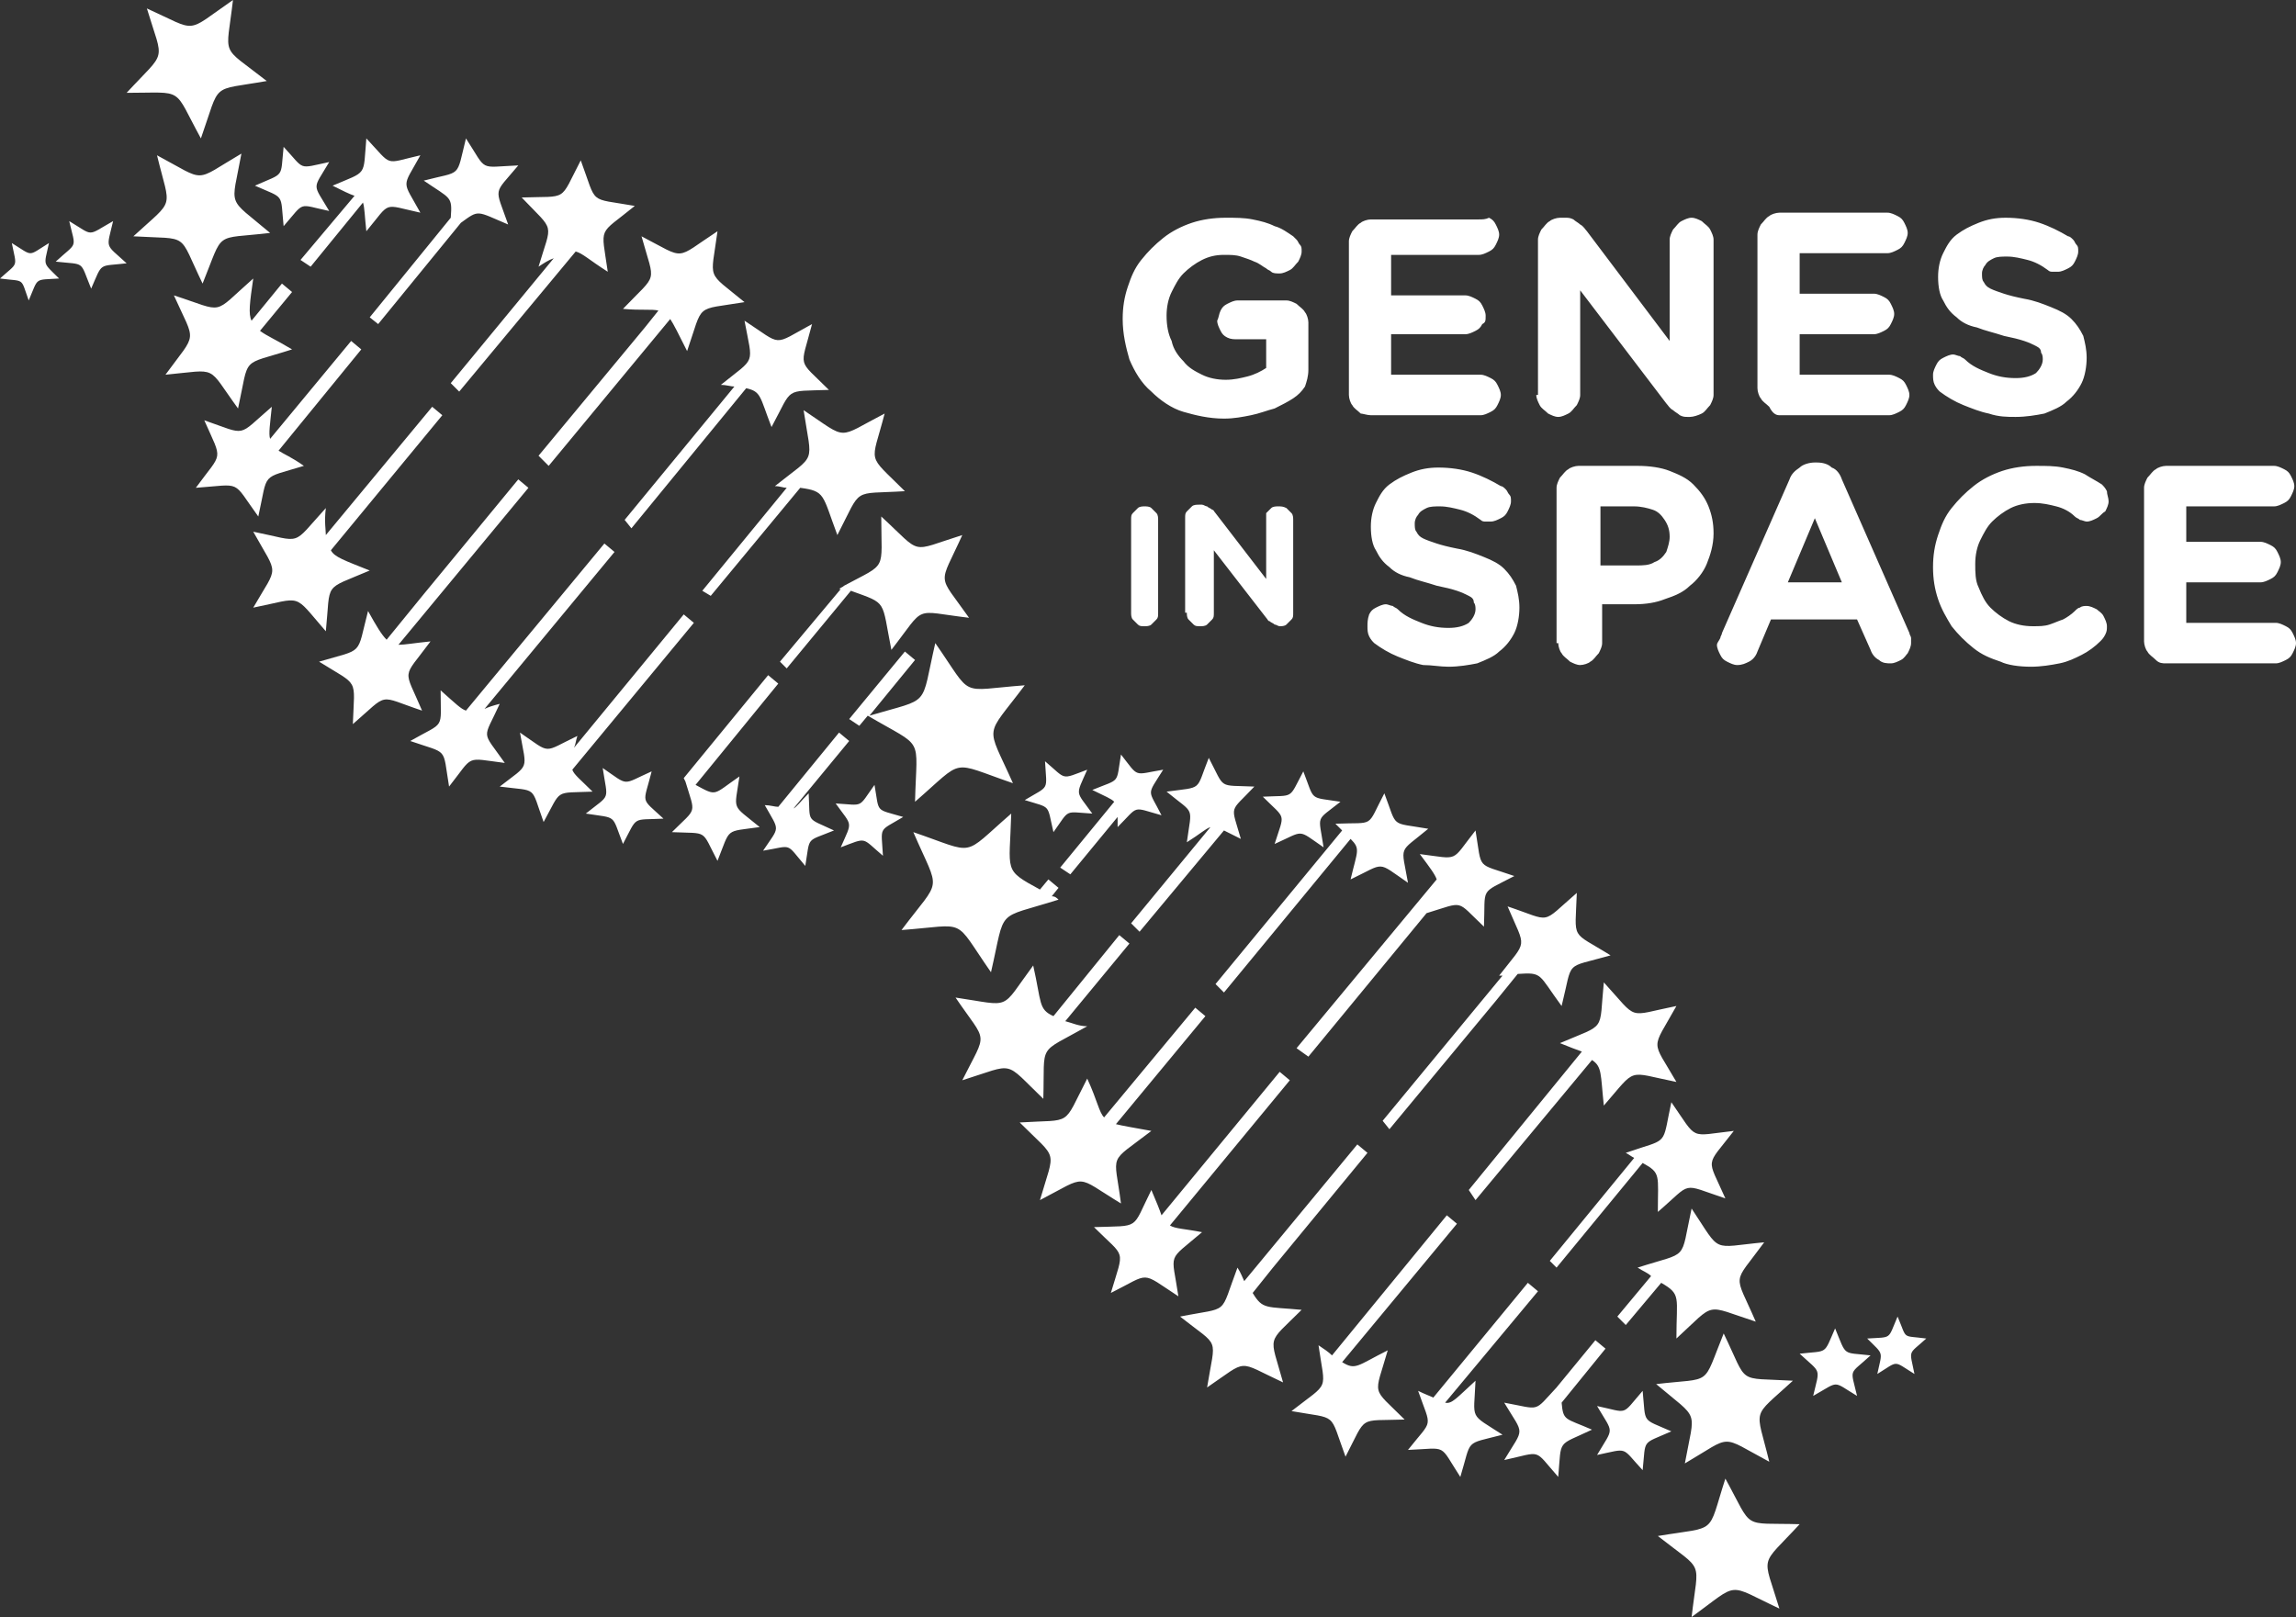 <?xml version="1.0" encoding="utf-8"?>
<!-- Generator: Adobe Illustrator 24.0.1, SVG Export Plug-In . SVG Version: 6.00 Build 0)  -->
<svg version="1.1" id="Layer_1" xmlns="http://www.w3.org/2000/svg" xmlns:xlink="http://www.w3.org/1999/xlink" x="0px" y="0px"
	 viewBox="0 0 136 95.8" style="enable-background:new 0 0 136 95.8;" xml:space="preserve">
<rect x="0" y="0" width="136" height="95.8" fill="#333333" stroke="none"/>
<style type="text/css">
	.st0{fill:#FFFFFF;}
	.st1{fill-rule:evenodd;clip-rule:evenodd;fill:#FFFFFF;}
</style>
<path class="st0" d="M119.4,24.7c0.6,0,1.2-0.1,1.7-0.2c0.5-0.2,1-0.4,1.3-0.7c0.4-0.3,0.7-0.7,0.9-1.1c0.2-0.4,0.3-1,0.3-1.5v0
	c0-0.5-0.1-0.9-0.2-1.3c-0.2-0.4-0.4-0.7-0.7-1c-0.3-0.3-0.7-0.5-1.2-0.7c-0.5-0.2-1-0.4-1.6-0.5c-0.5-0.1-0.9-0.2-1.2-0.3
	c-0.3-0.1-0.6-0.2-0.8-0.3c-0.2-0.1-0.3-0.2-0.4-0.4c-0.1-0.1-0.1-0.3-0.1-0.5v0c0-0.2,0.1-0.4,0.2-0.5c0.1-0.2,0.3-0.3,0.5-0.4
	c0.2-0.1,0.5-0.1,0.8-0.1c0.4,0,0.8,0.1,1.2,0.2c0.4,0.1,0.8,0.3,1.2,0.6c0.1,0.1,0.2,0.1,0.3,0.1c0.1,0,0.2,0,0.3,0
	c0.2,0,0.4-0.1,0.6-0.2c0.2-0.1,0.3-0.2,0.4-0.4c0.1-0.2,0.2-0.4,0.2-0.6c0-0.2,0-0.3-0.1-0.4c-0.1-0.1-0.1-0.2-0.2-0.3
	c-0.1-0.1-0.2-0.2-0.3-0.2c-0.5-0.3-1.1-0.6-1.7-0.8c-0.6-0.2-1.3-0.3-2-0.3c-0.6,0-1.1,0.1-1.6,0.3c-0.5,0.2-0.9,0.4-1.3,0.7
	c-0.4,0.3-0.6,0.7-0.8,1.1c-0.2,0.4-0.3,0.9-0.3,1.4v0c0,0.6,0.1,1.1,0.3,1.4c0.2,0.4,0.4,0.7,0.8,1c0.3,0.3,0.7,0.5,1.2,0.6
	c0.5,0.2,1,0.3,1.6,0.5c0.5,0.1,0.9,0.2,1.2,0.3c0.3,0.1,0.5,0.2,0.7,0.3c0.2,0.1,0.3,0.2,0.3,0.4c0.1,0.1,0.1,0.3,0.1,0.4v0
	c0,0.3-0.2,0.6-0.4,0.8c-0.3,0.2-0.7,0.3-1.2,0.3c-0.6,0-1.1-0.1-1.6-0.3c-0.5-0.2-1-0.4-1.4-0.8c-0.1-0.1-0.2-0.1-0.3-0.2
	c-0.1,0-0.3-0.1-0.4-0.1c-0.2,0-0.4,0.1-0.6,0.2c-0.2,0.1-0.3,0.2-0.4,0.4c-0.1,0.2-0.2,0.4-0.2,0.6c0,0.2,0,0.4,0.1,0.6
	c0.1,0.2,0.2,0.3,0.3,0.4c0.4,0.3,0.9,0.6,1.4,0.8c0.5,0.2,1,0.4,1.5,0.5C118.4,24.7,118.9,24.7,119.4,24.7 M105.4,24.6h6.5
	c0.2,0,0.4-0.1,0.6-0.2c0.2-0.1,0.3-0.2,0.4-0.4c0.1-0.2,0.2-0.4,0.2-0.6c0-0.2-0.1-0.4-0.2-0.6c-0.1-0.2-0.2-0.3-0.4-0.4
	c-0.2-0.1-0.4-0.2-0.6-0.2h-5.3v-2.4h4.4c0.2,0,0.4-0.1,0.6-0.2c0.2-0.1,0.3-0.2,0.4-0.4c0.1-0.2,0.2-0.4,0.2-0.6
	c0-0.2-0.1-0.4-0.2-0.6c-0.1-0.2-0.2-0.3-0.4-0.4c-0.2-0.1-0.4-0.2-0.6-0.2h-4.4v-2.4h5.2c0.2,0,0.4-0.1,0.6-0.2
	c0.2-0.1,0.3-0.2,0.4-0.4c0.1-0.2,0.2-0.4,0.2-0.6c0-0.2-0.1-0.4-0.2-0.6c-0.1-0.2-0.2-0.3-0.4-0.4c-0.2-0.1-0.4-0.2-0.6-0.2h-6.4
	c-0.2,0-0.5,0.1-0.6,0.2c-0.2,0.1-0.3,0.3-0.5,0.5c-0.1,0.2-0.2,0.4-0.2,0.6v9.1c0,0.2,0.1,0.5,0.2,0.6c0.1,0.2,0.3,0.3,0.5,0.5
	C105,24.5,105.2,24.6,105.4,24.6z M91,23.4c0,0.2,0.1,0.4,0.2,0.6c0.1,0.2,0.3,0.3,0.5,0.5c0.2,0.1,0.4,0.2,0.6,0.2
	c0.2,0,0.4-0.1,0.6-0.2c0.2-0.1,0.3-0.3,0.5-0.5c0.1-0.2,0.2-0.4,0.2-0.6v-6.2l5.1,6.7c0.1,0.1,0.2,0.3,0.4,0.4
	c0.1,0.1,0.3,0.2,0.4,0.3c0.2,0.1,0.3,0.1,0.5,0.1h0.1c0.2,0,0.5-0.1,0.7-0.2c0.2-0.1,0.3-0.3,0.5-0.5c0.1-0.2,0.2-0.4,0.2-0.6v-9.2
	c0-0.2-0.1-0.4-0.2-0.6c-0.1-0.2-0.3-0.3-0.5-0.5c-0.2-0.1-0.4-0.2-0.6-0.2c-0.2,0-0.4,0.1-0.6,0.2c-0.2,0.1-0.3,0.3-0.5,0.5
	c-0.1,0.2-0.2,0.4-0.2,0.6v6l-4.9-6.5c-0.1-0.1-0.2-0.3-0.4-0.4c-0.1-0.1-0.3-0.2-0.4-0.3c-0.2-0.1-0.3-0.1-0.5-0.1h-0.3
	c-0.2,0-0.5,0.1-0.6,0.2c-0.2,0.1-0.3,0.3-0.5,0.5c-0.1,0.2-0.2,0.4-0.2,0.6V23.4z M81.2,24.6h6.5c0.2,0,0.4-0.1,0.6-0.2
	c0.2-0.1,0.3-0.2,0.4-0.4c0.1-0.2,0.2-0.4,0.2-0.6c0-0.2-0.1-0.4-0.2-0.6c-0.1-0.2-0.2-0.3-0.4-0.4c-0.2-0.1-0.4-0.2-0.6-0.2h-5.3
	v-2.4h4.4c0.2,0,0.4-0.1,0.6-0.2c0.2-0.1,0.3-0.2,0.4-0.4C88,19.1,88,19,88,18.7c0-0.2-0.1-0.4-0.2-0.6c-0.1-0.2-0.2-0.3-0.4-0.4
	c-0.2-0.1-0.4-0.2-0.6-0.2h-4.4v-2.4h5.2c0.2,0,0.4-0.1,0.6-0.2c0.2-0.1,0.3-0.2,0.4-0.4c0.1-0.2,0.2-0.4,0.2-0.6
	c0-0.2-0.1-0.4-0.2-0.6c-0.1-0.2-0.2-0.3-0.4-0.4C88,13,87.8,13,87.6,13h-6.4c-0.2,0-0.5,0.1-0.6,0.2c-0.2,0.1-0.3,0.3-0.5,0.5
	c-0.1,0.2-0.2,0.4-0.2,0.6v9.1c0,0.2,0.1,0.5,0.2,0.6c0.1,0.2,0.3,0.3,0.5,0.5C80.7,24.5,81,24.6,81.2,24.6z M70.3,36.3
	c0,0.1,0,0.3,0.1,0.4c0.1,0.1,0.2,0.2,0.3,0.3c0.1,0.1,0.2,0.1,0.4,0.1c0.1,0,0.3,0,0.4-0.1c0.1-0.1,0.2-0.2,0.3-0.3
	c0.1-0.1,0.1-0.2,0.1-0.4v-3.7l3.1,4c0.1,0.1,0.1,0.2,0.2,0.2c0.1,0.1,0.2,0.1,0.3,0.2c0.1,0,0.2,0.1,0.3,0.1h0c0.1,0,0.3,0,0.4-0.1
	c0.1-0.1,0.2-0.2,0.3-0.3c0.1-0.1,0.1-0.2,0.1-0.4v-5.5c0-0.1,0-0.3-0.1-0.4c-0.1-0.1-0.2-0.2-0.3-0.3C76,30,75.9,30,75.7,30
	c-0.1,0-0.3,0-0.4,0.1c-0.1,0.1-0.2,0.2-0.3,0.3C75,30.5,75,30.6,75,30.7v3.6L72,30.4c-0.1-0.1-0.1-0.2-0.2-0.2
	c-0.1-0.1-0.2-0.1-0.3-0.2c-0.1,0-0.2-0.1-0.3-0.1h-0.2c-0.1,0-0.3,0-0.4,0.1c-0.1,0.1-0.2,0.2-0.3,0.3c-0.1,0.1-0.1,0.2-0.1,0.4
	V36.3z M67,36.3c0,0.1,0,0.3,0.1,0.4c0.1,0.1,0.2,0.2,0.3,0.3c0.1,0.1,0.2,0.1,0.4,0.1c0.1,0,0.3,0,0.4-0.1c0.1-0.1,0.2-0.2,0.3-0.3
	c0.1-0.1,0.1-0.2,0.1-0.4v-5.5c0-0.1,0-0.3-0.1-0.4c-0.1-0.1-0.2-0.2-0.3-0.3C68.1,30,67.9,30,67.8,30c-0.1,0-0.3,0-0.4,0.1
	c-0.1,0.1-0.2,0.2-0.3,0.3c-0.1,0.1-0.1,0.2-0.1,0.4V36.3z M128.3,39.3h6.5c0.2,0,0.4-0.1,0.6-0.2c0.2-0.1,0.3-0.2,0.4-0.4
	c0.1-0.2,0.2-0.4,0.2-0.6c0-0.2-0.1-0.4-0.2-0.6c-0.1-0.2-0.2-0.3-0.4-0.4c-0.2-0.1-0.4-0.2-0.6-0.2h-5.3v-2.4h4.4
	c0.2,0,0.4-0.1,0.6-0.2c0.2-0.1,0.3-0.2,0.4-0.4c0.1-0.2,0.2-0.4,0.2-0.6c0-0.2-0.1-0.4-0.2-0.6c-0.1-0.2-0.2-0.3-0.4-0.4
	c-0.2-0.1-0.4-0.2-0.6-0.2h-4.4V30h5.2c0.2,0,0.4-0.1,0.6-0.2c0.2-0.1,0.3-0.2,0.4-0.4c0.1-0.2,0.2-0.4,0.2-0.6
	c0-0.2-0.1-0.4-0.2-0.6c-0.1-0.2-0.2-0.3-0.4-0.4c-0.2-0.1-0.4-0.2-0.6-0.2h-6.4c-0.2,0-0.5,0.1-0.6,0.2c-0.2,0.1-0.3,0.3-0.5,0.5
	c-0.1,0.2-0.2,0.4-0.2,0.6V38c0,0.2,0.1,0.5,0.2,0.6c0.1,0.2,0.3,0.3,0.5,0.5C127.9,39.3,128.1,39.3,128.3,39.3z M120.3,39.5
	c0.6,0,1.2-0.1,1.7-0.2c0.5-0.1,0.9-0.3,1.3-0.5c0.4-0.2,0.8-0.5,1.1-0.8c0.1-0.1,0.2-0.2,0.3-0.4c0.1-0.2,0.1-0.3,0.1-0.5
	c0-0.2-0.1-0.4-0.2-0.6c-0.1-0.2-0.3-0.3-0.4-0.4c-0.2-0.1-0.4-0.2-0.6-0.2c-0.1,0-0.3,0-0.4,0.1c-0.1,0-0.2,0.1-0.3,0.2
	c-0.2,0.2-0.5,0.4-0.7,0.5c-0.3,0.1-0.5,0.2-0.8,0.3c-0.3,0.1-0.6,0.1-1,0.1c-0.5,0-1-0.1-1.4-0.3c-0.4-0.2-0.8-0.5-1.1-0.8
	c-0.3-0.3-0.5-0.7-0.7-1.2c-0.2-0.4-0.2-0.9-0.2-1.4v0c0-0.5,0.1-1,0.3-1.4c0.2-0.4,0.4-0.8,0.7-1.1c0.3-0.3,0.7-0.6,1.1-0.8
	c0.4-0.2,0.9-0.3,1.4-0.3c0.5,0,0.9,0.1,1.3,0.2c0.4,0.1,0.8,0.3,1.1,0.6c0.1,0.1,0.2,0.1,0.3,0.2c0.1,0,0.3,0.1,0.4,0.1
	c0.2,0,0.4-0.1,0.6-0.2c0.2-0.1,0.3-0.3,0.5-0.4c0.1-0.2,0.2-0.4,0.2-0.6c0-0.2-0.1-0.4-0.1-0.6c-0.1-0.2-0.2-0.3-0.3-0.4
	c-0.3-0.2-0.7-0.4-1-0.6c-0.4-0.2-0.8-0.3-1.3-0.4c-0.5-0.1-1-0.1-1.6-0.1c-0.7,0-1.4,0.1-2,0.3c-0.6,0.2-1.2,0.5-1.7,0.9
	c-0.5,0.4-0.9,0.8-1.3,1.3c-0.4,0.5-0.6,1-0.8,1.6c-0.2,0.6-0.3,1.2-0.3,1.9v0c0,0.7,0.1,1.3,0.3,1.9c0.2,0.6,0.5,1.1,0.8,1.6
	c0.4,0.5,0.8,0.9,1.3,1.3c0.5,0.4,1,0.6,1.6,0.8C118.9,39.4,119.6,39.5,120.3,39.5z M105.9,34.5l1.6-3.8l1.6,3.8H105.9z M101.7,38.2
	c0,0.2,0.1,0.4,0.2,0.6c0.1,0.2,0.2,0.3,0.4,0.4c0.2,0.1,0.4,0.2,0.6,0.2c0.3,0,0.5-0.1,0.7-0.2c0.2-0.1,0.4-0.3,0.5-0.6l0.8-1.9
	h5.1l0.8,1.8c0.1,0.3,0.3,0.5,0.5,0.6c0.2,0.2,0.5,0.2,0.7,0.2c0.2,0,0.4-0.1,0.6-0.2c0.2-0.1,0.3-0.3,0.4-0.4
	c0.1-0.2,0.2-0.4,0.2-0.6c0-0.1,0-0.2,0-0.3c0-0.1-0.1-0.2-0.1-0.3l-4-9.1c-0.1-0.3-0.3-0.6-0.6-0.7c-0.2-0.2-0.5-0.3-0.9-0.3h-0.1
	c-0.3,0-0.7,0.1-0.9,0.3c-0.3,0.2-0.5,0.4-0.6,0.7l-4,9.1c0,0.1-0.1,0.2-0.1,0.3C101.8,38,101.7,38.1,101.7,38.2z M94.8,33.6V30h2
	c0.4,0,0.8,0.1,1.1,0.2c0.3,0.1,0.5,0.3,0.7,0.6c0.2,0.3,0.3,0.6,0.3,1v0c0,0.3-0.1,0.6-0.2,0.9c-0.2,0.3-0.4,0.5-0.7,0.6
	c-0.3,0.2-0.7,0.2-1.1,0.2H94.8z M92.3,38.1c0,0.2,0.1,0.5,0.2,0.6c0.1,0.2,0.3,0.3,0.5,0.5c0.2,0.1,0.4,0.2,0.6,0.2
	c0.2,0,0.5-0.1,0.6-0.2c0.2-0.1,0.3-0.3,0.5-0.5c0.1-0.2,0.2-0.4,0.2-0.6v-2.3h1.9c0.7,0,1.3-0.1,1.8-0.3c0.6-0.2,1.1-0.4,1.5-0.8
	c0.4-0.3,0.8-0.8,1-1.3c0.2-0.5,0.4-1.1,0.4-1.8v0c0-0.6-0.1-1.1-0.3-1.6c-0.2-0.5-0.5-0.9-0.9-1.3c-0.4-0.4-0.9-0.6-1.4-0.8
	c-0.5-0.2-1.2-0.3-1.9-0.3h-3.5c-0.2,0-0.5,0.1-0.6,0.2c-0.2,0.1-0.3,0.3-0.5,0.5c-0.1,0.2-0.2,0.4-0.2,0.6V38.1z M85.8,39.5
	c0.6,0,1.2-0.1,1.7-0.2c0.5-0.2,1-0.4,1.3-0.7c0.4-0.3,0.7-0.7,0.9-1.1c0.2-0.4,0.3-1,0.3-1.5v0c0-0.5-0.1-0.9-0.2-1.3
	c-0.2-0.4-0.4-0.7-0.7-1c-0.3-0.3-0.7-0.5-1.2-0.7c-0.5-0.2-1-0.4-1.6-0.5c-0.5-0.1-0.9-0.2-1.2-0.3c-0.3-0.1-0.6-0.2-0.8-0.3
	c-0.2-0.1-0.3-0.2-0.4-0.4c-0.1-0.1-0.1-0.3-0.1-0.5v0c0-0.2,0.1-0.4,0.2-0.5c0.1-0.2,0.3-0.3,0.5-0.4c0.2-0.1,0.5-0.1,0.8-0.1
	c0.4,0,0.8,0.1,1.2,0.2c0.4,0.1,0.8,0.3,1.2,0.6c0.1,0.1,0.2,0.1,0.3,0.1c0.1,0,0.2,0,0.3,0c0.2,0,0.4-0.1,0.6-0.2
	c0.2-0.1,0.3-0.2,0.4-0.4c0.1-0.2,0.2-0.4,0.2-0.6c0-0.2,0-0.3-0.1-0.4c-0.1-0.1-0.1-0.2-0.2-0.3c-0.1-0.1-0.2-0.2-0.3-0.2
	c-0.5-0.3-1.1-0.6-1.7-0.8c-0.6-0.2-1.3-0.3-2-0.3c-0.6,0-1.1,0.1-1.6,0.3c-0.5,0.2-0.9,0.4-1.3,0.7c-0.4,0.3-0.6,0.7-0.8,1.1
	c-0.2,0.4-0.3,0.9-0.3,1.4v0c0,0.6,0.1,1.1,0.3,1.4c0.2,0.4,0.4,0.7,0.8,1c0.3,0.3,0.7,0.5,1.2,0.6c0.5,0.2,1,0.3,1.6,0.5
	c0.5,0.1,0.9,0.2,1.2,0.3c0.3,0.1,0.5,0.2,0.7,0.3c0.2,0.1,0.3,0.2,0.3,0.4c0.1,0.1,0.1,0.3,0.1,0.4v0c0,0.3-0.2,0.6-0.4,0.8
	c-0.3,0.2-0.7,0.3-1.2,0.3c-0.6,0-1.1-0.1-1.6-0.3c-0.5-0.2-1-0.4-1.4-0.8c-0.1-0.1-0.2-0.1-0.3-0.2c-0.1,0-0.3-0.1-0.4-0.1
	c-0.2,0-0.4,0.1-0.6,0.2c-0.2,0.1-0.3,0.2-0.4,0.4C81,36.7,81,36.9,81,37.1c0,0.2,0,0.4,0.1,0.6c0.1,0.2,0.2,0.3,0.3,0.4
	c0.4,0.3,0.9,0.6,1.4,0.8c0.5,0.2,1,0.4,1.5,0.5C84.8,39.4,85.3,39.5,85.8,39.5z M72.5,24.8c0.6,0,1.1-0.1,1.6-0.2
	c0.5-0.1,1-0.3,1.4-0.4c0.4-0.2,0.8-0.4,1.1-0.6c0.3-0.2,0.5-0.4,0.7-0.7c0.1-0.3,0.2-0.6,0.2-1v-2.8c0-0.2-0.1-0.5-0.2-0.6
	c-0.1-0.2-0.3-0.3-0.5-0.5c-0.2-0.1-0.4-0.2-0.6-0.2h-2.9c-0.2,0-0.4,0.1-0.6,0.2c-0.2,0.1-0.3,0.2-0.4,0.4
	c-0.1,0.2-0.1,0.4-0.2,0.6c0,0.2,0.1,0.4,0.2,0.6c0.1,0.2,0.2,0.3,0.4,0.4c0.2,0.1,0.4,0.1,0.6,0.1H75v1.7c-0.3,0.2-0.7,0.4-1.1,0.5
	c-0.4,0.1-0.8,0.2-1.3,0.2c-0.5,0-1-0.1-1.4-0.3c-0.4-0.2-0.8-0.4-1.1-0.8c-0.3-0.3-0.6-0.7-0.7-1.2c-0.2-0.4-0.3-0.9-0.3-1.5v0
	c0-0.5,0.1-1,0.3-1.4c0.2-0.4,0.4-0.8,0.7-1.1c0.3-0.3,0.7-0.6,1.1-0.8c0.4-0.2,0.8-0.3,1.3-0.3c0.4,0,0.7,0,1,0.1
	c0.3,0.1,0.6,0.2,0.8,0.3c0.3,0.1,0.5,0.3,0.7,0.4c0.1,0.1,0.2,0.1,0.3,0.2c0.1,0.1,0.3,0.1,0.5,0.1c0.2,0,0.4-0.1,0.6-0.2
	c0.2-0.1,0.3-0.3,0.5-0.5c0.1-0.2,0.2-0.4,0.2-0.6c0-0.2,0-0.3-0.1-0.4c-0.1-0.1-0.1-0.2-0.2-0.3c-0.1-0.1-0.2-0.2-0.2-0.2
	c-0.3-0.2-0.7-0.5-1.1-0.6c-0.4-0.2-0.8-0.3-1.3-0.4c-0.5-0.1-1-0.1-1.6-0.1c-0.7,0-1.4,0.1-2,0.3c-0.6,0.2-1.2,0.5-1.7,0.9
	c-0.5,0.4-0.9,0.8-1.3,1.3c-0.4,0.5-0.6,1-0.8,1.6c-0.2,0.6-0.3,1.2-0.3,1.9v0c0,0.9,0.2,1.7,0.4,2.4c0.3,0.7,0.7,1.4,1.3,1.9
	c0.5,0.5,1.2,1,1.9,1.2C70.8,24.6,71.6,24.8,72.5,24.8z"/>
<path class="st1" d="M99,84.8c-1.8,0.8-1.5,0.4-1.7,2.3c-1.3-1.4-0.8-1.3-2.7-0.9c1-1.7,1-1.2,0-2.9c1.9,0.4,1.4,0.6,2.7-0.9
	C97.5,84.4,97.2,84,99,84.8 M114.1,79.3c-1.1,1-1,0.6-0.7,2.1c-1.3-0.8-0.9-0.8-2.2,0c0.3-1.4,0.4-1.1-0.6-2.1
	c1.5-0.1,1.2,0.1,1.8-1.3C113,79.4,112.6,79.1,114.1,79.3z M102.2,87.6c1.7,3.1,0.9,2.6,4.4,2.7c-2.4,2.6-2.2,1.7-1.2,5
	c-3.2-1.5-2.3-1.6-5.2,0.5c0.4-3.5,0.8-2.6-2-4.8C101.8,90.4,101.1,91,102.2,87.6z M102.1,79c1.5,3.1,0.7,2.6,4.1,2.8
	c-2.5,2.3-2.2,1.5-1.4,4.8c-3-1.6-2.1-1.6-5,0.1c0.6-3.3,0.9-2.5-1.7-4.7C101.5,81.6,100.8,82.2,102.1,79z M3.3,15.5
	c1.3-1.2,1.2-0.7,0.8-2.4c1.5,0.9,1,0.9,2.6,0c-0.4,1.7-0.5,1.3,0.8,2.5c-1.7,0.2-1.4-0.1-2.1,1.5C4.7,15.4,5.1,15.7,3.3,15.5z
	 M15.1,11c1.8-0.8,1.5-0.4,1.7-2.3c1.3,1.4,0.8,1.3,2.7,0.9c-1,1.7-1,1.2,0,2.9c-1.9-0.4-1.4-0.6-2.7,0.9
	C16.6,11.4,16.9,11.8,15.1,11z M0,16.5c1.1-1,1-0.6,0.7-2.1c1.3,0.8,0.9,0.8,2.2,0c-0.3,1.4-0.4,1.1,0.6,2.1
	c-1.5,0.1-1.2-0.1-1.8,1.3C1.2,16.4,1.5,16.7,0,16.5z M11.9,8.2C10.2,5.1,11,5.5,7.5,5.5c2.4-2.6,2.2-1.7,1.2-5
	C11.8,1.9,10.9,2,13.8,0c-0.4,3.5-0.8,2.6,2,4.8C12.4,5.4,13.1,4.8,11.9,8.2z M53.5,48.4c-1.5,0.9-1.3,0.5-1.2,2.3
	c-1.3-1.1-0.9-1.1-2.5-0.5c0.7-1.6,0.7-1.2-0.3-2.6c1.7,0.1,1.3,0.3,2.3-1.1C52.1,48.2,51.8,47.9,53.5,48.4z M12,16.8
	c-1.5-3.1-0.7-2.6-4.1-2.8c2.5-2.3,2.2-1.5,1.4-4.8c3,1.6,2.1,1.6,5-0.1c-0.6,3.3-0.9,2.5,1.7,4.7C12.6,14.2,13.3,13.6,12,16.8z
	 M39.3,48.5c-1.9,0.1-1.5-0.2-2.4,1.5c-0.7-1.8-0.3-1.5-2.2-1.8c1.5-1.2,1.3-0.7,1-2.7c1.6,1.1,1.1,1,2.9,0.2
	C38.1,47.7,37.9,47.2,39.3,48.5z M60.7,47.4c1.5-0.9,1.3-0.5,1.2-2.3c1.3,1.1,0.9,1.1,2.5,0.5c-0.7,1.6-0.7,1.2,0.3,2.6
	c-1.7-0.1-1.3-0.3-2.3,1.1C62,47.6,62.3,47.9,60.7,47.4z M74.8,47.2c1.9-0.1,1.5,0.2,2.4-1.5c0.7,1.8,0.3,1.5,2.2,1.8
	c-1.5,1.2-1.3,0.7-1,2.7c-1.6-1.1-1.1-1-2.9-0.2C76.1,48.1,76.2,48.6,74.8,47.2z M50.3,42.6l3.3-4l0.6,0.5l-2.7,3.3
	c3.7-1.1,3-0.4,3.9-4.3c2.3,3.3,1.3,2.8,5.3,2.5c-2.4,3.2-2.3,2.2-0.7,5.8c-3.8-1.3-2.8-1.5-5.8,1.1c0.1-4,0.6-3.1-2.8-5.1l-0.5,0.6
	L50.3,42.6z M27.6,42.1l8.2-9.9l0.6,0.5L28.7,42c0.2-0.1,0.5-0.2,0.9-0.3c-1,2.2-1.1,1.5,0.3,3.5c-2.4-0.3-1.8-0.5-3.3,1.4
	c-0.4-2.4,0-1.9-2.3-2.7c2.1-1.2,1.8-0.6,1.8-3C27,41.7,27.3,42,27.6,42.1z M37,30.8l6.5-7.9c-0.2,0-0.5-0.1-0.8-0.1
	c2.1-1.7,1.9-1.1,1.4-3.8c2.3,1.5,1.6,1.5,4,0.2c-0.7,2.7-0.9,2,1,3.9c-2.7,0.1-2.1-0.2-3.4,2.2c-0.7-1.8-0.6-2.1-1.5-2.3l-6.8,8.3
	L37,30.8z M19.3,31.7l6.3-7.6l0.6,0.5l-6.6,8c0.2,0.4,0.8,0.6,2.3,1.2c-2.8,1.2-2.3,0.6-2.6,3.6c-2-2.3-1.3-2-4.3-1.4
	c1.5-2.6,1.5-1.8,0-4.5c3,0.6,2.2,0.9,4.3-1.4C19.2,30.9,19.3,31.4,19.3,31.7z M26.7,22.7l6.1-7.4c-0.3,0.1-0.6,0.3-0.9,0.5
	c0.8-2.7,1-2-1-4.1c2.8-0.1,2.2,0.3,3.5-2.2c1,2.7,0.4,2.2,3.2,2.7c-2.2,1.8-2,1.1-1.6,3.9c-1.1-0.7-1.5-1.1-1.9-1.2l-6.9,8.3
	L26.7,22.7z M34,44.3l6.5-7.9l0.6,0.5l-7.2,8.7l0,0c0.1,0.3,0.5,0.6,1.2,1.3c-2.3,0.1-1.8-0.2-2.9,1.8c-0.8-2.2-0.3-1.8-2.6-2.1
	c1.8-1.4,1.6-0.9,1.2-3.2c1.9,1.3,1.3,1.2,3.4,0.2C34.1,43.9,34.1,44.1,34,44.3z M41.6,35l5-6.1c-0.2,0-0.4-0.1-0.7-0.1
	c2.5-2,2.2-1.2,1.7-4.5c2.7,1.8,1.9,1.7,4.8,0.2c-0.8,3.1-1.1,2.3,1.2,4.6c-3.2,0.2-2.5-0.3-4,2.6c-0.9-2.4-0.7-2.6-2.2-2.8
	l-5.3,6.4L41.6,35z M22.9,37.9l2.2-2.7l5.6-6.8l0.6,0.5l-7.7,9.3c0.4,0,0.9-0.1,1.9-0.2c-1.7,2.3-1.6,1.5-0.5,4.1
	c-2.7-0.9-1.9-1.1-4.1,0.8c0.1-2.8,0.4-2.2-2-3.7c2.7-0.8,2.2-0.3,2.9-3C22.3,37.1,22.6,37.6,22.9,37.9z M31.9,27l6.3-7.6l0.8-1
	c-0.4-0.1-1,0-2.1-0.1c2.1-2.2,1.9-1.4,1.1-4.3c2.7,1.4,1.9,1.4,4.5-0.3c-0.4,3-0.7,2.3,1.6,4.2c-3,0.5-2.4,0-3.4,2.9
	c-0.5-1-0.8-1.6-1-1.9l-7.2,8.7L31.9,27z M16,26l4.8-5.8l0.6,0.5l-4.9,6c0.3,0.2,0.8,0.4,1.5,0.9c-2.6,0.8-2.1,0.3-2.7,3
	c-1.6-2.2-0.9-1.9-3.7-1.7c1.6-2.2,1.6-1.5,0.5-4c2.6,0.9,1.9,1,4-0.8C16,25.1,15.9,25.7,16,26z M14.9,19l1.8-2.2l0.6,0.5l-1.9,2.3
	c0.4,0.3,0.9,0.5,1.9,1.1c-3.1,1-2.5,0.3-3.2,3.5c-1.9-2.6-1.1-2.3-4.3-2c1.9-2.6,1.8-1.8,0.5-4.7c3.1,1,2.2,1.2,4.7-1
	C14.8,17.9,14.7,18.6,14.9,19z M21.9,18.8l4.8-5.9c0.1-1.3,0-1.1-1.6-2.2c2.3-0.6,1.9-0.1,2.5-2.5c1.3,2,0.7,1.7,3.1,1.6
	c-1.5,1.8-1.4,1.2-0.6,3.5c-1.9-0.8-1.7-0.9-2.8-0.1l-4.9,6L21.9,18.8z M17.8,15.4l3.2-3.8c-0.3-0.1-0.7-0.3-1.3-0.6
	c2.1-0.9,1.8-0.5,2-2.8c1.6,1.7,1,1.5,3.2,1c-1.1,2-1.1,1.4,0,3.4c-2.3-0.5-1.7-0.7-3.2,1.1c-0.1-0.9-0.1-1.4-0.2-1.7l-3.1,3.8
	L17.8,15.4z M40.5,46.1l5-6.1l0.6,0.5l-4.9,6c1.3,0.7,1,0.6,2.6-0.5c-0.3,2.1-0.5,1.6,1.2,3c-2.1,0.3-1.7,0-2.5,2
	c-1-1.9-0.5-1.6-2.7-1.7c1.5-1.5,1.4-1,0.8-3L40.5,46.1z M46.1,47.8l3.6-4.4l0.6,0.5l-3.3,4c0.2-0.1,0.4-0.4,0.9-0.9
	c0.1,1.8-0.2,1.4,1.5,2.2c-1.7,0.7-1.4,0.3-1.7,2.1c-1.2-1.4-0.7-1.2-2.5-0.9c1-1.5,1-1.1,0.1-2.7C45.6,47.7,45.9,47.8,46.1,47.8z
	 M46.2,39.2l3.6-4.3l-0.1,0c0.1-0.1,0.2-0.1,0.3-0.2l0,0l0,0c2.6-1.4,2.2-0.8,2.2-4.1c2.5,2.3,1.6,2.1,4.8,1.1
	c-1.4,3.1-1.5,2.2,0.4,4.9c-3.4-0.4-2.5-0.8-4.6,1.9c-0.6-3-0.2-2.7-2.4-3.5l-3.8,4.6L46.2,39.2z M63.4,51.8l2.8-3.4
	c0,0.2,0,0.3,0,0.6c1.3-1.3,0.8-1.2,2.6-0.7c-0.8-1.6-0.9-1.1,0.1-2.7c-1.8,0.3-1.4,0.5-2.5-0.9c-0.3,1.8,0,1.4-1.7,2.1
	c0.8,0.4,1.1,0.5,1.3,0.7l-3.2,3.9L63.4,51.8z M69.3,72.6l7.1-8.6l-0.6-0.5l-7,8.5c-0.1-0.3-0.3-0.8-0.6-1.5
	c-1.2,2.4-0.6,2.1-3.4,2.2c1.9,1.9,1.8,1.2,1,3.9c2.4-1.2,1.7-1.3,4,0.2c-0.4-2.7-0.7-2,1.4-3.8C70.2,72.8,69.6,72.8,69.3,72.6z
	 M77.5,62.6l7-8.5c2.3-0.7,1.7-0.8,3.4,0.8c0.1-2.4-0.3-1.9,1.8-3c-2.3-0.8-1.9-0.3-2.3-2.7c-1.5,1.9-0.9,1.7-3.3,1.4
	c0.6,0.8,0.9,1.2,1,1.5l-8.3,10L77.5,62.6z M79.5,80.7l6.8-8.2l-0.6-0.5l-6.8,8.3c-0.2-0.2-0.5-0.4-0.8-0.6c0.4,2.8,0.7,2.1-1.6,3.9
	c2.8,0.5,2.2,0,3.2,2.7c1.3-2.5,0.7-2.1,3.5-2.2c-2-2-1.8-1.3-1-4.1C80.4,80.9,80.3,81.2,79.5,80.7z M87.4,71.1l6.9-8.3
	c0.6,0.4,0.5,0.8,0.7,2.7c2-2.3,1.3-2,4.3-1.4c-1.5-2.6-1.5-1.8,0-4.5c-3,0.6-2.2,0.9-4.3-1.4c-0.3,3,0.2,2.4-2.6,3.6
	c0.5,0.2,1,0.4,1.3,0.5l-6.7,8.2L87.4,71.1z M66.1,66.6l5.3-6.4l-0.6-0.5l-5.4,6.5c-0.3-0.3-0.4-1-1-2.3c-1.5,2.9-0.8,2.4-4,2.6
	c2.3,2.3,2.1,1.5,1.2,4.6c2.9-1.5,2-1.5,4.8,0.2C66,68.2,65.6,69,68.2,67C67.1,66.8,66.5,66.7,66.1,66.6z M72.5,58.8l7.5-9.1
	c0.6,0.6,0.4,0.7,0,2.4c2.1-1,1.5-1.1,3.4,0.2c-0.4-2.3-0.6-1.7,1.2-3.2c-2.3-0.4-1.8,0-2.6-2.1c-1.1,2.1-0.5,1.7-2.9,1.8
	c0.1,0.1,0.3,0.3,0.4,0.4l-7.5,9.1L72.5,58.8z M74.2,76.6l1.2-1.5l5.6-6.8l-0.6-0.5l-6.7,8.1c-0.1-0.2-0.2-0.5-0.4-0.8
	c-1.1,2.9-0.4,2.3-3.4,2.9c2.4,1.9,2.1,1.1,1.6,4.2c2.5-1.7,1.7-1.6,4.5-0.3c-0.8-2.9-1-2.2,1.1-4.3C75,77.4,74.8,77.6,74.2,76.6z
	 M82.3,66.9l6.3-7.6l1.3-1.6c1.5-0.1,1.2,0,2.6,1.9c0.7-2.8,0.1-2.2,2.9-3c-2.4-1.5-2.1-0.8-2-3.7c-2.2,1.9-1.4,1.7-4.1,0.8
	c1.1,2.6,1.2,1.9-0.5,4.1l0.2,0l-7.1,8.6L82.3,66.9z M85.6,83.1l5.5-6.6L90.5,76l-5.6,6.8c-0.2-0.1-0.5-0.2-0.9-0.4
	c0.8,2.3,0.9,1.6-0.6,3.5c2.4-0.1,1.8-0.4,3.1,1.6c0.7-2.3,0.2-1.9,2.5-2.5c-2-1.3-1.7-0.8-1.6-3.2C86.3,82.8,86,83.2,85.6,83.1z
	 M92.5,83.1l2.6-3.2l-0.6-0.5l-2.3,2.8c-1.4,1.5-0.9,1.3-3.1,0.9c1.2,2,1.2,1.4,0,3.4c2.3-0.5,1.7-0.7,3.2,1c0.2-2.3-0.1-1.8,2-2.8
	C92.7,84,92.6,84.2,92.5,83.1z M92.2,75.1l5.1-6.2c1.1,0.6,0.9,0.7,0.9,2.9c2.1-1.8,1.3-1.7,4-0.8c-1.1-2.5-1.2-1.8,0.5-4
	c-2.7,0.3-2.1,0.6-3.7-1.7c-0.5,2.3-0.2,2.2-1.8,2.7c-0.3,0.1-0.6,0.2-0.9,0.3c0.2,0.1,0.3,0.2,0.5,0.3l-5,6.1L92.2,75.1z
	 M96.3,78.5l2.1-2.5c1.2,0.7,0.9,0.8,0.9,3.3c2.4-2.2,1.6-2,4.7-1c-1.3-3-1.4-2.1,0.5-4.7c-3.2,0.3-2.5,0.7-4.3-2
	c-0.7,3.2-0.1,2.5-3.2,3.5c0.3,0.2,0.6,0.3,0.8,0.5l-2,2.4L96.3,78.5z M63.1,60.5l3.8-4.6l-0.6-0.5l-3.9,4.8c-0.9-0.4-0.7-0.8-1.2-3
	c-2,2.7-1.2,2.4-4.6,1.9c1.9,2.8,1.9,1.9,0.4,4.9c3.2-1,2.4-1.2,4.8,1.1c0.1-3.4-0.4-2.6,2.6-4.3C63.9,60.8,63.5,60.6,63.1,60.5z
	 M62.3,53.1l0.4-0.5l-0.6-0.5l-0.5,0.6c-2.2-1.2-1.8-1-1.7-4.5c-3,2.6-2,2.4-5.8,1.1c1.6,3.7,1.7,2.6-0.7,5.8c4-0.3,3-0.8,5.3,2.5
	c0.9-3.9,0.2-3.1,4-4.3C62.6,53.2,62.5,53.1,62.3,53.1z M67.5,55.2l5-6c0.2,0.1,0.6,0.3,1,0.5c-0.6-2.1-0.7-1.5,0.8-3.1
	c-2.2-0.1-1.7,0.2-2.7-1.7c-0.8,2-0.3,1.7-2.5,2c1.7,1.4,1.5,0.8,1.2,3c0.8-0.5,1.1-0.8,1.4-0.9l-4.7,5.7L67.5,55.2z M110.8,80.3
	c-1.3,1.2-1.2,0.7-0.8,2.4c-1.5-0.9-1-0.9-2.6,0c0.4-1.7,0.5-1.3-0.8-2.5c1.7-0.2,1.4,0.1,2.1-1.5C109.4,80.4,109.1,80.1,110.8,80.3
	z"/>
</svg>
